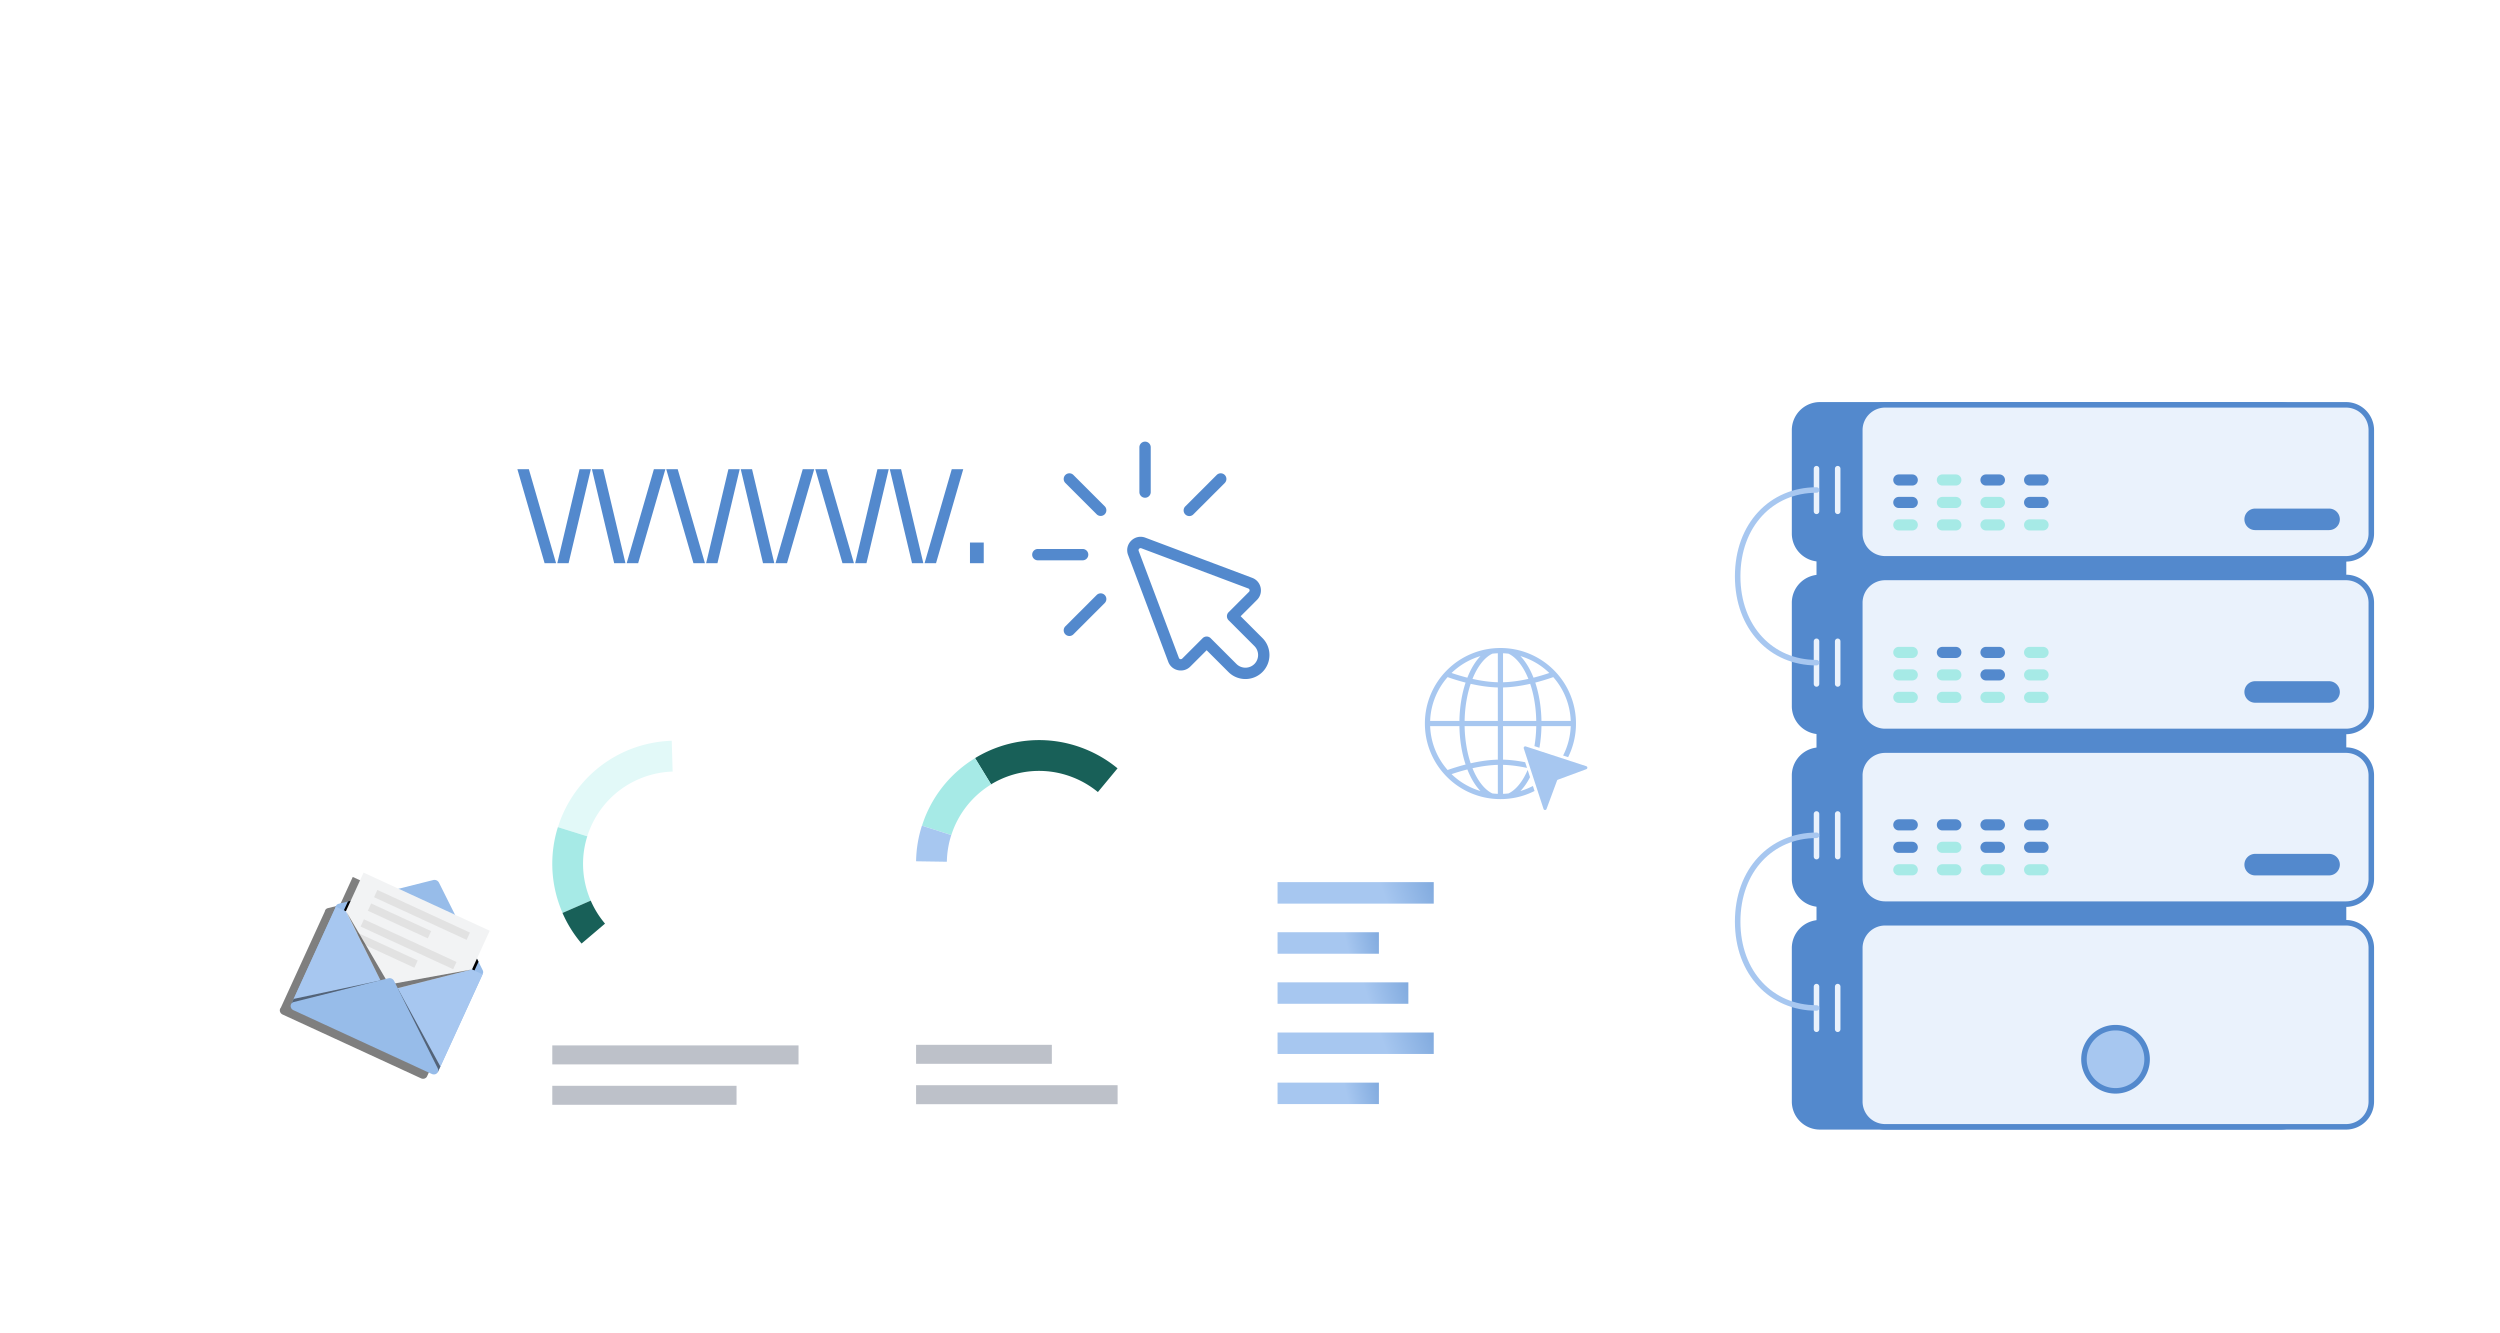 <svg xmlns="http://www.w3.org/2000/svg" width="679" height="362" fill="none" viewBox="0 0 679 362"><g filter="url(#a)"><path fill="#fff" d="M105 121c0-8.837 7.163-16 16-16h216.774c8.837 0 16 7.163 16 16v35.439c0 8.836-7.163 16-16 16H121c-8.837 0-16-7.164-16-16z"/></g><path fill="#5389CD" d="M263.445 152.957v-5.611h3.741v5.611zM147.91 152.956l-7.386-25.513h3.118l7.385 25.513zm3.453 0 6.042-25.513h3.069l-6.042 25.513zm15.442 0-6.043-25.513h3.069l6.043 25.513zm3.404 0 7.386-25.513h3.117l-7.385 25.513zm18.128 0-7.385-25.513h3.117l7.385 25.513zm3.453 0 6.042-25.513h3.07l-6.043 25.513zm15.442 0-6.043-25.513h3.07l6.042 25.513zm3.405 0 7.385-25.513h3.117l-7.385 25.513zm18.175 0-7.385-25.513h3.117l7.385 25.513zm3.453 0 6.043-25.513h3.069l-6.043 25.513zm15.442 0-6.042-25.513h3.069l6.042 25.513zm3.405 0 7.385-25.513h3.118l-7.386 25.513zM311.076 146.031l29.034 10.916c2.476.931 3.161 4.11 1.292 5.981l-4.444 4.443 5.919 5.917c2.541 2.541 2.541 6.693 0 9.234-2.542 2.54-6.692 2.54-9.233 0l-5.918-5.918-4.444 4.442c-1.847 1.849-5.04 1.207-5.979-1.29l-10.917-29.036c-1.099-2.924 1.766-5.788 4.69-4.689m27.944 13.795-29.035-10.916c-.439-.166-.885.28-.72.72l10.917 29.034a.548.548 0 0 0 .919.201l5.534-5.533a1.54 1.54 0 0 1 2.18 0l7.01 7.009a3.46 3.46 0 0 0 4.871 0 3.46 3.46 0 0 0 0-4.872l-7.009-7.008a1.543 1.543 0 0 1 0-2.181l5.534-5.533a.552.552 0 0 0-.201-.921M300.072 137.534a1.543 1.543 0 0 1-2.181 2.181l-8.571-8.569a1.543 1.543 0 0 1 2.181-2.181zM294.001 149.102a1.542 1.542 0 1 1 0 3.083h-12.12a1.54 1.54 0 1 1 0-3.083zM297.891 161.57a1.543 1.543 0 0 1 2.181 2.181l-8.571 8.571a1.543 1.543 0 0 1-2.181-2.181zM324.106 139.715a1.54 1.54 0 1 1-2.18-2.181l8.569-8.569a1.543 1.543 0 0 1 2.181 2.181zM312.541 133.648a1.541 1.541 0 0 1-3.083 0v-12.12a1.542 1.542 0 1 1 3.083 0z"/><path fill="#fff" d="M418.984 121.624q4.8 2.784 7.632 7.632t2.832 10.608q0 4.176-1.2 6.624-1.2 2.496-3.168 3.6a8.6 8.6 0 0 1-4.272 1.104q-2.016 0-3.6-.72t-2.592-1.872a6.3 6.3 0 0 1-1.344-2.592 8 8 0 0 1-1.632 2.496 9 9 0 0 1-2.592 1.872q-1.488.72-3.408.72-2.112 0-3.888-.864a7.4 7.4 0 0 1-2.88-2.448q-1.056-1.536-1.056-3.696 0-3.264 2.544-4.848 2.544-1.632 7.152-2.112l5.712-.624v-1.008q0-2.208-1.344-3.264-1.392-1.104-3.504-1.104-2.064 0-3.36 1.008t-1.584 2.784h-4.8q.288-2.256 1.584-3.888 1.248-1.584 3.408-2.496 2.112-.864 4.704-.864 2.928 0 5.04.912 2.16.912 3.312 2.736t1.152 4.416v7.68q0 1.728.96 2.784.96 1.008 2.448 1.008 1.968 0 3.12-1.584t1.152-5.856q0-4.704-2.352-8.64-2.4-3.984-6.336-6.288-3.984-2.304-8.64-2.304t-8.64 2.304a16.94 16.94 0 0 0-6.288 6.288q-2.304 3.936-2.304 8.64t2.304 8.64a16.94 16.94 0 0 0 6.288 6.288q3.984 2.304 8.64 2.304 2.256 0 4.32-.576a17.2 17.2 0 0 0 4.032-1.632l2.016 3.312q-4.848 2.736-10.368 2.736-5.76 0-10.608-2.832-4.8-2.784-7.632-7.632t-2.832-10.608 2.832-10.608 7.632-7.632q4.848-2.832 10.608-2.832t10.608 2.832zm-8.736 25.488q1.344-.768 2.16-2.256.768-1.392.768-3.216v-1.776l-3.936.432q-3.168.336-4.896 1.248-1.68.864-1.68 2.784 0 1.68 1.296 2.592 1.248.912 3.216.912 1.728 0 3.12-.816z"/><g clip-path="url(#b)"><path fill="#5389CD" d="M637.253 109.953H493.364v196.043h143.889z"/><path fill="#5389CD" stroke="#5389CD" stroke-linecap="round" stroke-linejoin="round" stroke-width="1.5" d="M619.461 109.953H494.279a6.874 6.874 0 0 0-6.871 6.876v28.075a6.874 6.874 0 0 0 6.871 6.876h125.182a6.873 6.873 0 0 0 6.87-6.876v-28.075a6.873 6.873 0 0 0-6.87-6.876"/><path fill="#EAF2FC" stroke="#5389CD" stroke-linecap="round" stroke-linejoin="round" stroke-width="1.5" d="M637.177 109.953H511.995a6.874 6.874 0 0 0-6.871 6.876v28.075a6.874 6.874 0 0 0 6.871 6.876h125.182a6.873 6.873 0 0 0 6.87-6.876v-28.075a6.873 6.873 0 0 0-6.87-6.876"/><path fill="#5389CD" stroke="#5389CD" stroke-linecap="round" stroke-linejoin="round" stroke-width="1.5" d="M612.502 143.226h20.078a2.18 2.18 0 0 0 2.172-2.173 2.18 2.18 0 0 0-2.172-2.173h-20.078a2.18 2.18 0 0 0-2.172 2.173 2.18 2.18 0 0 0 2.172 2.173"/><path stroke="#EAF2FC" stroke-linecap="round" stroke-linejoin="round" stroke-width="1.5" d="M499.117 127.289v11.591M493.364 127.289v11.591"/><path fill="#5389CD" stroke="#5389CD" stroke-linecap="round" stroke-linejoin="round" stroke-width="1.5" d="M619.461 156.838H494.279a6.874 6.874 0 0 0-6.871 6.876v28.075a6.874 6.874 0 0 0 6.871 6.876h125.182a6.873 6.873 0 0 0 6.87-6.876v-28.075a6.873 6.873 0 0 0-6.87-6.876"/><path fill="#EAF2FC" stroke="#5389CD" stroke-linecap="round" stroke-linejoin="round" stroke-width="1.5" d="M637.177 156.838H511.995a6.874 6.874 0 0 0-6.871 6.876v28.075a6.874 6.874 0 0 0 6.871 6.876h125.182a6.873 6.873 0 0 0 6.87-6.876v-28.075a6.873 6.873 0 0 0-6.87-6.876"/><path fill="#5389CD" stroke="#5389CD" stroke-linecap="round" stroke-linejoin="round" stroke-width="1.5" d="M612.502 190.111h20.078a2.18 2.18 0 0 0 2.172-2.173 2.18 2.18 0 0 0-2.172-2.173h-20.078a2.18 2.18 0 0 0-2.172 2.173 2.18 2.18 0 0 0 2.172 2.173"/><path stroke="#EAF2FC" stroke-linecap="round" stroke-linejoin="round" stroke-width="1.5" d="M499.117 174.174v11.591M493.364 174.174v11.591"/><path fill="#5389CD" stroke="#5389CD" stroke-linecap="round" stroke-linejoin="round" stroke-width="1.5" d="M619.461 203.736H494.279a6.873 6.873 0 0 0-6.871 6.876v28.075a6.874 6.874 0 0 0 6.871 6.876h125.182a6.873 6.873 0 0 0 6.87-6.876v-28.075a6.873 6.873 0 0 0-6.87-6.876"/><path fill="#EAF2FC" stroke="#5389CD" stroke-linecap="round" stroke-linejoin="round" stroke-width="1.5" d="M637.177 203.736H511.995a6.873 6.873 0 0 0-6.871 6.876v28.075a6.874 6.874 0 0 0 6.871 6.876h125.182a6.873 6.873 0 0 0 6.87-6.876v-28.075a6.873 6.873 0 0 0-6.87-6.876"/><path fill="#5389CD" stroke="#5389CD" stroke-linecap="round" stroke-linejoin="round" stroke-width="1.5" d="M612.502 237.009h20.078a2.18 2.18 0 0 0 2.172-2.173 2.18 2.18 0 0 0-2.172-2.174h-20.078a2.18 2.18 0 0 0-2.172 2.174 2.18 2.18 0 0 0 2.172 2.173"/><path stroke="#EAF2FC" stroke-linecap="round" stroke-linejoin="round" stroke-width="1.5" d="M499.117 221.072v11.591M493.364 221.072v11.591"/><path fill="#5389CD" stroke="#5389CD" stroke-linecap="round" stroke-linejoin="round" stroke-width="1.5" d="M619.461 250.621H494.279a6.873 6.873 0 0 0-6.871 6.876v41.674a6.874 6.874 0 0 0 6.871 6.876h125.182a6.873 6.873 0 0 0 6.87-6.876v-41.674a6.873 6.873 0 0 0-6.87-6.876"/><path fill="#EAF2FC" stroke="#5389CD" stroke-linecap="round" stroke-linejoin="round" stroke-width="1.5" d="M637.177 250.621H511.995a6.873 6.873 0 0 0-6.871 6.876v41.674a6.874 6.874 0 0 0 6.871 6.876h125.182a6.873 6.873 0 0 0 6.87-6.876v-41.674a6.873 6.873 0 0 0-6.87-6.876"/><path stroke="#EAF2FC" stroke-linecap="round" stroke-linejoin="round" stroke-width="1.5" d="M499.117 267.957v11.591M493.364 267.957v11.591"/><path stroke="#A7C7F0" stroke-linecap="round" stroke-linejoin="round" stroke-width="1.5" d="M493.364 133.084c-12.243 0-21.412 9.481-21.412 23.449s9.169 23.449 21.412 23.449M493.364 226.867c-12.255 0-21.412 9.481-21.412 23.449 0 13.967 9.169 23.449 21.412 23.449"/><path fill="#A7C7F0" stroke="#5389CD" stroke-linecap="round" stroke-linejoin="round" stroke-width="1.5" d="M583.152 287.694a8.573 8.573 0 0 1-8.573 8.579 8.57 8.57 0 0 1-8.572-8.579c0-4.74 3.835-8.579 8.572-8.579s8.573 3.839 8.573 8.579"/><path fill="#A6EAE6" d="M519.373 141.053h-3.658c-.838 0-1.511.674-1.511 1.512 0 .839.673 1.513 1.511 1.513h3.658c.838 0 1.511-.674 1.511-1.513s-.673-1.512-1.511-1.512"/><path fill="#5389CD" d="M519.373 134.953h-3.658c-.838 0-1.511.673-1.511 1.512s.673 1.512 1.511 1.512h3.658c.838 0 1.511-.673 1.511-1.512s-.673-1.512-1.511-1.512M519.373 128.852h-3.658c-.838 0-1.511.674-1.511 1.512 0 .839.673 1.513 1.511 1.513h3.658c.838 0 1.511-.674 1.511-1.513s-.673-1.512-1.511-1.512"/><path fill="#A6EAE6" d="M531.209 141.053h-3.658c-.838 0-1.511.674-1.511 1.512 0 .839.673 1.513 1.511 1.513h3.658c.838 0 1.511-.674 1.511-1.513s-.673-1.512-1.511-1.512M531.209 134.953h-3.658c-.838 0-1.511.673-1.511 1.512s.673 1.512 1.511 1.512h3.658c.838 0 1.511-.673 1.511-1.512s-.673-1.512-1.511-1.512M531.209 128.852h-3.658c-.838 0-1.511.674-1.511 1.512 0 .839.673 1.513 1.511 1.513h3.658c.838 0 1.511-.674 1.511-1.513s-.673-1.512-1.511-1.512M543.046 141.053h-3.658c-.838 0-1.511.674-1.511 1.512 0 .839.673 1.513 1.511 1.513h3.658c.838 0 1.511-.674 1.511-1.513s-.673-1.512-1.511-1.512M543.046 134.953h-3.658c-.838 0-1.511.673-1.511 1.512s.673 1.512 1.511 1.512h3.658c.838 0 1.511-.673 1.511-1.512s-.673-1.512-1.511-1.512"/><path fill="#5389CD" d="M543.046 128.852h-3.658c-.838 0-1.511.674-1.511 1.512 0 .839.673 1.513 1.511 1.513h3.658c.838 0 1.511-.674 1.511-1.513s-.673-1.512-1.511-1.512"/><path fill="#A6EAE6" d="M554.894 141.053h-3.657c-.838 0-1.511.674-1.511 1.512 0 .839.673 1.513 1.511 1.513h3.657c.839 0 1.512-.674 1.512-1.513s-.673-1.512-1.512-1.512"/><path fill="#5389CD" d="M554.894 134.953h-3.657c-.838 0-1.511.673-1.511 1.512s.673 1.512 1.511 1.512h3.657c.839 0 1.512-.673 1.512-1.512s-.673-1.512-1.512-1.512M554.894 128.852h-3.657c-.838 0-1.511.674-1.511 1.512 0 .839.673 1.513 1.511 1.513h3.657c.839 0 1.512-.674 1.512-1.513s-.673-1.512-1.512-1.512"/><path fill="#A6EAE6" d="M519.373 187.887h-3.658c-.838 0-1.511.674-1.511 1.513s.673 1.512 1.511 1.512h3.658c.838 0 1.511-.674 1.511-1.512 0-.839-.673-1.513-1.511-1.513M519.373 181.787h-3.658c-.838 0-1.511.673-1.511 1.512s.673 1.513 1.511 1.513h3.658c.838 0 1.511-.674 1.511-1.513s-.673-1.512-1.511-1.512M519.373 175.686h-3.658c-.838 0-1.511.674-1.511 1.513s.673 1.512 1.511 1.512h3.658c.838 0 1.511-.673 1.511-1.512s-.673-1.513-1.511-1.513M531.209 187.887h-3.658c-.838 0-1.511.674-1.511 1.513s.673 1.512 1.511 1.512h3.658c.838 0 1.511-.674 1.511-1.512 0-.839-.673-1.513-1.511-1.513M531.209 181.787h-3.658c-.838 0-1.511.673-1.511 1.512s.673 1.513 1.511 1.513h3.658c.838 0 1.511-.674 1.511-1.513s-.673-1.512-1.511-1.512"/><path fill="#5389CD" d="M531.209 175.686h-3.658c-.838 0-1.511.674-1.511 1.513s.673 1.512 1.511 1.512h3.658c.838 0 1.511-.673 1.511-1.512s-.673-1.513-1.511-1.513"/><path fill="#A6EAE6" d="M543.046 187.887h-3.658c-.838 0-1.511.674-1.511 1.513s.673 1.512 1.511 1.512h3.658c.838 0 1.511-.674 1.511-1.512 0-.839-.673-1.513-1.511-1.513"/><path fill="#5389CD" d="M543.046 181.787h-3.658c-.838 0-1.511.673-1.511 1.512s.673 1.513 1.511 1.513h3.658c.838 0 1.511-.674 1.511-1.513s-.673-1.512-1.511-1.512M543.046 175.686h-3.658c-.838 0-1.511.674-1.511 1.513s.673 1.512 1.511 1.512h3.658c.838 0 1.511-.673 1.511-1.512s-.673-1.513-1.511-1.513"/><path fill="#A6EAE6" d="M554.894 187.887h-3.657c-.838 0-1.511.674-1.511 1.513s.673 1.512 1.511 1.512h3.657c.839 0 1.512-.674 1.512-1.512 0-.839-.673-1.513-1.512-1.513M554.894 181.787h-3.657c-.838 0-1.511.673-1.511 1.512s.673 1.513 1.511 1.513h3.657c.839 0 1.512-.674 1.512-1.513s-.673-1.512-1.512-1.512M554.894 175.686h-3.657c-.838 0-1.511.674-1.511 1.513s.673 1.512 1.511 1.512h3.657c.839 0 1.512-.673 1.512-1.512s-.673-1.513-1.512-1.513M519.373 234.721h-3.658c-.838 0-1.511.674-1.511 1.513s.673 1.512 1.511 1.512h3.658c.838 0 1.511-.673 1.511-1.512s-.673-1.513-1.511-1.513"/><path fill="#5389CD" d="M519.373 228.621h-3.658c-.838 0-1.511.674-1.511 1.513s.673 1.512 1.511 1.512h3.658c.838 0 1.511-.674 1.511-1.512 0-.839-.673-1.513-1.511-1.513M519.373 222.521h-3.658c-.838 0-1.511.673-1.511 1.512s.673 1.512 1.511 1.512h3.658c.838 0 1.511-.673 1.511-1.512s-.673-1.512-1.511-1.512"/><path fill="#A6EAE6" d="M531.209 234.721h-3.658c-.838 0-1.511.674-1.511 1.513s.673 1.512 1.511 1.512h3.658c.838 0 1.511-.673 1.511-1.512s-.673-1.513-1.511-1.513M531.209 228.621h-3.658c-.838 0-1.511.674-1.511 1.513s.673 1.512 1.511 1.512h3.658c.838 0 1.511-.674 1.511-1.512 0-.839-.673-1.513-1.511-1.513"/><path fill="#5389CD" d="M531.209 222.521h-3.658c-.838 0-1.511.673-1.511 1.512s.673 1.512 1.511 1.512h3.658c.838 0 1.511-.673 1.511-1.512s-.673-1.512-1.511-1.512"/><path fill="#A6EAE6" d="M543.046 234.721h-3.658c-.838 0-1.511.674-1.511 1.513s.673 1.512 1.511 1.512h3.658c.838 0 1.511-.673 1.511-1.512s-.673-1.513-1.511-1.513"/><path fill="#5389CD" d="M543.046 228.621h-3.658c-.838 0-1.511.674-1.511 1.513s.673 1.512 1.511 1.512h3.658c.838 0 1.511-.674 1.511-1.512 0-.839-.673-1.513-1.511-1.513M543.046 222.521h-3.658c-.838 0-1.511.673-1.511 1.512s.673 1.512 1.511 1.512h3.658c.838 0 1.511-.673 1.511-1.512s-.673-1.512-1.511-1.512"/><path fill="#A6EAE6" d="M554.894 234.721h-3.657c-.838 0-1.511.674-1.511 1.513s.673 1.512 1.511 1.512h3.657c.839 0 1.512-.673 1.512-1.512s-.673-1.513-1.512-1.513"/><path fill="#5389CD" d="M554.894 228.621h-3.657c-.838 0-1.511.674-1.511 1.513s.673 1.512 1.511 1.512h3.657c.839 0 1.512-.674 1.512-1.512 0-.839-.673-1.513-1.512-1.513M554.894 222.521h-3.657c-.838 0-1.511.673-1.511 1.512s.673 1.512 1.511 1.512h3.657c.839 0 1.512-.673 1.512-1.512s-.673-1.512-1.512-1.512"/></g><path fill="#fff" d="M214.92 223.363c-5.013-14-18.38-22.598-32.477-22.176-3.406.098-6.878.73-10.252 1.947-10.268 3.682-17.633 11.858-20.667 21.51a33.3 33.3 0 0 0 .438 21.219c.26.713.536 1.395.828 2.092a33.3 33.3 0 0 0 5.191 8.322c8.743 10.285 23.262 14.632 36.726 9.814 17.374-6.213 26.442-25.355 20.213-42.745zm-23.035 34.861c-10.09 3.617-20.975.357-27.545-7.365a25 25 0 0 1-3.877-6.246c-.227-.519-.422-1.038-.617-1.557a24.9 24.9 0 0 1-.324-15.914c2.271-7.235 7.786-13.383 15.492-16.124a25.2 25.2 0 0 1 7.689-1.46c10.561-.325 20.602 6.132 24.349 16.627 4.656 13.027-2.125 27.383-15.167 32.039"/><path fill="#E2F9F8" d="m159.522 227.142-7.981-2.498c3.017-9.652 10.382-17.828 20.634-21.51a34.2 34.2 0 0 1 10.269-1.947l.243 8.371a25.2 25.2 0 0 0-7.689 1.46c-7.705 2.757-13.221 8.889-15.492 16.124z"/><path fill="#A6EAE6" d="m160.463 244.614-7.673 3.341a41 41 0 0 1-.828-2.092 33.3 33.3 0 0 1-.438-21.219l7.982 2.498a24.9 24.9 0 0 0 .324 15.914c.195.536.389 1.055.616 1.558z"/><path fill="#186058" d="M157.964 256.277a33.4 33.4 0 0 1-5.191-8.322l7.673-3.342a25.3 25.3 0 0 0 3.877 6.246l-6.375 5.418z"/><path fill="#BDC1C9" d="M216.883 283.936H150v5.158h66.883zM200.045 294.901H150v5.159h50.045z"/><path fill="#fff" d="M313.324 246.755c5.467-13.821 1.087-29.103-9.782-38.089a33.5 33.5 0 0 0-8.987-5.305c-10.139-4.023-21.072-2.725-29.719 2.531a33.3 33.3 0 0 0-13.675 16.238 25 25 0 0 0-.746 2.109c-1.022 3.195-1.557 6.456-1.59 9.668-.211 13.497 7.836 26.344 21.121 31.617 17.163 6.797 36.597-1.606 43.394-18.786zm-40.312 10.998c-9.976-3.942-15.995-13.578-15.849-23.7a25.1 25.1 0 0 1 1.769-8.841c2.092-5.272 5.758-9.441 10.252-12.167 6.489-3.942 14.681-4.915 22.289-1.898a25.5 25.5 0 0 1 6.748 3.975c8.144 6.732 11.437 18.201 7.333 28.551-5.094 12.864-19.661 19.174-32.525 14.08z"/><path fill="#186058" d="m269.183 213.045-4.364-7.137c8.647-5.272 19.58-6.554 29.719-2.531a33.5 33.5 0 0 1 8.987 5.305l-5.337 6.44a25.2 25.2 0 0 0-6.748-3.975c-7.609-3.017-15.801-2.044-22.289 1.898z"/><path fill="#A6EAE6" d="m258.38 226.802-7.965-2.547c.227-.698.487-1.412.746-2.109 2.79-7.04 7.673-12.588 13.675-16.238l4.364 7.137a25.06 25.06 0 0 0-10.82 13.757"/><path fill="#A7C7F0" d="M248.808 233.923a33.4 33.4 0 0 1 1.59-9.668l7.965 2.547a25.6 25.6 0 0 0-1.2 7.251l-8.371-.13z"/><path fill="#BDC1C9" d="M285.681 283.773h-36.872v5.159h36.872zM303.542 294.739h-54.733v5.159h54.733z"/><path fill="#fff" d="M422.366 266.805h-75.384v5.824h75.384zM428.449 280.432h-81.467v5.824h81.467zM399.834 294.042h-52.852v5.824h52.852z"/><path fill="url(#c)" d="M389.403 280.432h-42.421v5.824h42.421z"/><path fill="url(#d)" d="M374.511 294.042h-27.529v5.824h27.529z"/><path fill="#fff" d="M428.449 239.585h-81.467v5.84h81.467zM399.834 253.195h-52.852v5.84h52.852z"/><path fill="url(#e)" d="M389.403 239.585h-42.421v5.84h42.421z"/><path fill="url(#f)" d="M382.509 266.805h-35.527v5.824h35.527z"/><path fill="url(#g)" d="M374.511 253.195h-27.529v5.84h27.529z"/><path fill="#A7C7F0" d="M426.424 188.532a20.4 20.4 0 0 0-4.397-6.522 20.4 20.4 0 0 0-6.522-4.397 20.4 20.4 0 0 0-7.986-1.613c-2.77 0-5.457.543-7.987 1.613a20.4 20.4 0 0 0-6.522 4.397 20.4 20.4 0 0 0-4.397 6.522 20.4 20.4 0 0 0-1.613 7.987c0 2.769.543 5.456 1.613 7.986a20.4 20.4 0 0 0 4.397 6.522 20.4 20.4 0 0 0 6.522 4.397 20.4 20.4 0 0 0 7.987 1.613 20.4 20.4 0 0 0 9.263-2.205l-.445-1.362q-.676.351-1.383.651-.993.42-2.018.723c.978-1.009 1.859-2.282 2.62-3.765l-.642-1.965c-1.359 3.175-3.199 5.432-5.204 6.384q-.737.084-1.484.111v-7.873c2.189.059 4.41.38 6.509.83l-.506-1.547c-1.949-.382-3.986-.647-6.003-.698v-9.095h9.02a37 37 0 0 1-.493 5.425l1.359.444a38 38 0 0 0 .549-5.869h7.948a19 19 0 0 1-2.067 7.97l1.361.445a20.392 20.392 0 0 0 2.134-9.123c0-2.769-.543-5.457-1.613-7.987zm-26.341-9.616a19 19 0 0 1 2.018-.723c-1.413 1.458-2.624 3.468-3.564 5.865a57 57 0 0 1-4.293-1.277 19 19 0 0 1 5.839-3.865m-10.167 10.167a19 19 0 0 1 3.253-5.176 59 59 0 0 0 4.885 1.488c-1.012 3.051-1.612 6.619-1.678 10.416h-7.948a18.9 18.9 0 0 1 1.488-6.728m0 14.871a19 19 0 0 1-1.488-6.728h7.948c.066 3.797.667 7.367 1.679 10.418a60 60 0 0 0-4.884 1.488 19 19 0 0 1-3.255-5.178m10.167 10.167a19 19 0 0 1-5.837-3.864 56 56 0 0 1 4.291-1.277c.94 2.396 2.151 4.406 3.564 5.864a19 19 0 0 1-2.018-.723m6.728 1.488a19 19 0 0 1-1.484-.111c-2.053-.974-3.933-3.317-5.301-6.613q-.049-.117-.096-.236c2.859-.636 5.158-.865 6.881-.912zm0-9.288c-2.493.064-5.02.455-7.375.99a30 30 0 0 1-1.054-4.107 36.5 36.5 0 0 1-.591-5.978h9.02zm0-10.51h-9.02c.038-2.051.235-4.059.591-5.978a30 30 0 0 1 1.054-4.105c2.352.534 4.879.924 7.375.988zm0-10.51c-2.319-.062-4.674-.42-6.882-.911l.097-.238c1.368-3.296 3.247-5.639 5.3-6.613q.738-.084 1.485-.111zm8.143-6.385a19 19 0 0 1 5.837 3.864 56 56 0 0 1-4.292 1.277c-.939-2.396-2.15-4.406-3.563-5.864a19 19 0 0 1 2.018.723m-6.728-1.488q.747.027 1.484.111c2.054.974 3.933 3.317 5.301 6.613l.096.236c-2.859.636-5.158.865-6.881.912zm0 18.383v-9.095c2.493-.064 5.02-.455 7.375-.99a30 30 0 0 1 1.054 4.107c.355 1.919.553 3.927.59 5.978zm10.435 0c-.066-3.798-.666-7.367-1.679-10.419a59 59 0 0 0 4.884-1.487 19 19 0 0 1 4.743 11.906z"/><path fill="#A7C7F0" d="m430.843 208.911-7.703 2.85a.44.44 0 0 0-.254.254l-2.851 7.704a.43.43 0 0 1-.813-.016l-5.368-16.431a.43.43 0 0 1 .543-.542l16.431 5.368a.43.43 0 0 1 .015.813"/><g clip-path="url(#h)"><path fill="#000" d="m128.161 264.671-1.143-2.289-.419-.84 3.466-7.574-9.413-4.336-4.355-8.715a1.38 1.38 0 0 0-1.539-.71l-9.424 2.366-9.525-4.39-3.5 7.65-.76.19-2.494.627c-.501.124-.772.497-.837.905l-11.399 24.932-.03.065-.259.568-.259.562c-.483.539-.33 1.485.501 1.87l37.562 17.312c.678.313 1.35.035 1.627-.468l.707-1.544 11.452-25.033h-.018c.212-.313.271-.727.059-1.148" opacity=".5" style="mix-blend-mode:soft-light"/><path fill="#97BCE9" d="m129.481 264.997-37.562-17.312c-1.073-.497-1.02-1.946.082-2.218l2.493-.627 2.022-.509 21.171-5.313a1.38 1.38 0 0 1 1.538.71l9.784 19.583.943 1.888 1.143 2.289c.513 1.024-.548 2.006-1.62 1.509z"/><path fill="#000" d="m129.959 261.199-2.794 6.111-35.47-16.347 2.8-6.124 2.021-.508 32.5 14.98z" style="mix-blend-mode:soft-light"/><path fill="#97BCE9" d="m131.064 264.637-39.846-18.364-11.74 25.669 39.846 18.364z"/><path fill="#F2F3F4" d="m98.753 237.006 34.249 15.784-14.521 31.751a2.34 2.34 0 0 1-3.111 1.157l-29.99-13.821a2.36 2.36 0 0 1-1.153-3.123l14.521-31.751z"/><path fill="#E2E2E2" d="m127.636 253.295-25.143-11.587-.902 1.973 25.143 11.588zM117.099 252.889l-16.288-7.506-.903 1.973 16.289 7.507zM123.988 261.27l-25.143-11.588-.903 1.973 25.143 11.588zM113.451 260.87l-16.289-7.507-.902 1.973 16.288 7.507z"/><path fill="#A7C7F0" d="m91.212 246.271-12.16 26.583 39.849 18.365 12.16-26.583-2.906-1.337-23.316 5.922-10.922-21.707z"/><path fill="#000" d="m128.155 263.299-22.574 4.1 1.25 1.29z" opacity=".5" style="mix-blend-mode:soft-light"/><path fill="#000" d="m94.041 247.573 11.617 19.856-1.792-.107zM108.021 268.411l11.587 21.258-.707 1.55-17.599-8.111z" opacity=".5" style="mix-blend-mode:soft-light"/><path fill="#000" d="m103.371 266.269-23.611 5.035-.707 1.55 17.599 8.112z" opacity=".5" style="mix-blend-mode:soft-light"/><path fill="#97BCE9" d="m79.795 272.15 25.692-6.449a1.37 1.37 0 0 1 1.538.71l11.87 23.761c.513 1.023-.548 2.006-1.621 1.515l-37.561-17.312c-1.073-.497-1.02-1.947.082-2.219z"/></g><defs><linearGradient id="c" x1="432.271" x2="381.671" y1="281.111" y2="299.584" gradientUnits="userSpaceOnUse"><stop stop-color="#1558AB"/><stop offset="1" stop-color="#A7C7F0"/></linearGradient><linearGradient id="d" x1="402.33" x2="367.095" y1="294.721" y2="303.069" gradientUnits="userSpaceOnUse"><stop stop-color="#1558AB"/><stop offset="1" stop-color="#A7C7F0"/></linearGradient><linearGradient id="e" x1="432.271" x2="381.638" y1="240.266" y2="258.699" gradientUnits="userSpaceOnUse"><stop stop-color="#1558AB"/><stop offset="1" stop-color="#A7C7F0"/></linearGradient><linearGradient id="f" x1="418.409" x2="374.491" y1="267.484" y2="280.912" gradientUnits="userSpaceOnUse"><stop stop-color="#1558AB"/><stop offset="1" stop-color="#A7C7F0"/></linearGradient><linearGradient id="g" x1="402.33" x2="367.084" y1="253.876" y2="262.203" gradientUnits="userSpaceOnUse"><stop stop-color="#1558AB"/><stop offset="1" stop-color="#A7C7F0"/></linearGradient><clipPath id="b"><path fill="#fff" d="M471 109h174v198H471z"/></clipPath><clipPath id="h"><path fill="#fff" d="M76 237h57v56H76z"/></clipPath><filter id="a" width="458.774" height="277.439" x="0" y="0" color-interpolation-filters="sRGB" filterUnits="userSpaceOnUse"><feFlood flood-opacity="0" result="BackgroundImageFix"/><feColorMatrix in="SourceAlpha" result="hardAlpha" values="0 0 0 0 0 0 0 0 0 0 0 0 0 0 0 0 0 0 127 0"/><feMorphology in="SourceAlpha" operator="dilate" radius="5" result="effect1_dropShadow_356_33121"/><feOffset/><feGaussianBlur stdDeviation="50"/><feComposite in2="hardAlpha" operator="out"/><feColorMatrix values="0 0 0 0 0.822 0 0 0 0 0.851 0 0 0 0 0.913 0 0 0 1 0"/><feBlend in2="BackgroundImageFix" result="effect1_dropShadow_356_33121"/><feBlend in="SourceGraphic" in2="effect1_dropShadow_356_33121" result="shape"/></filter></defs></svg>